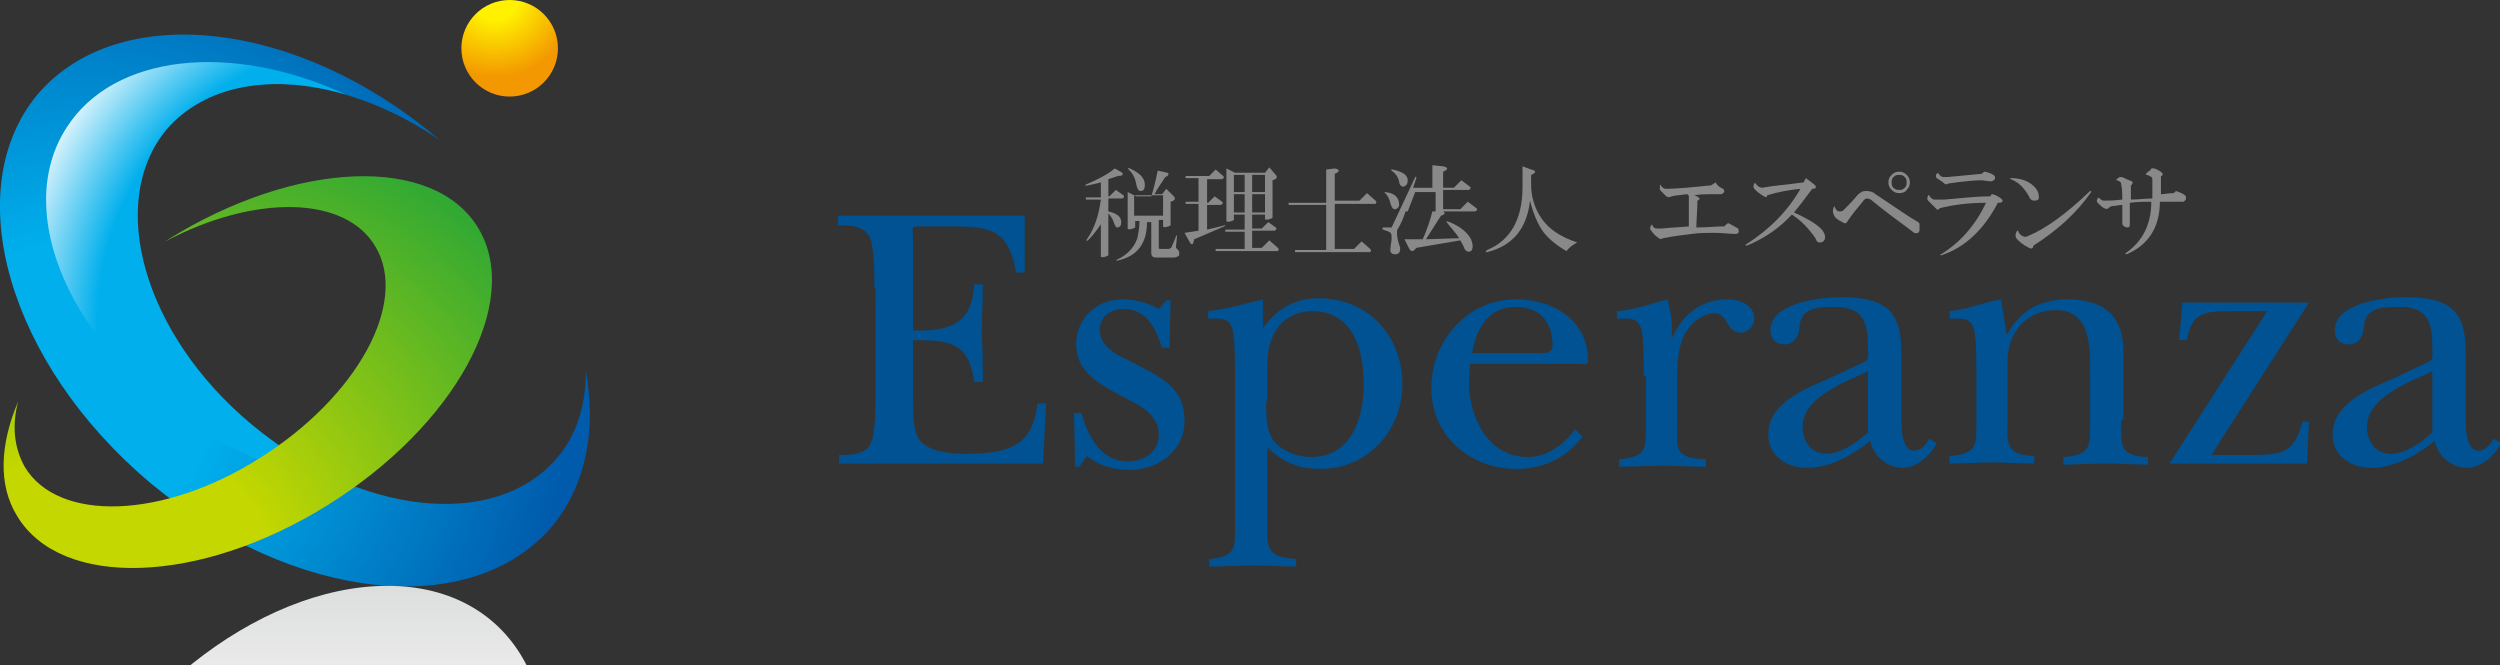 <?xml version="1.0" encoding="utf-8"?>
<!-- Generator: Adobe Illustrator 18.0.0, SVG Export Plug-In . SVG Version: 6.00 Build 0)  -->
<!DOCTYPE svg PUBLIC "-//W3C//DTD SVG 1.1//EN" "http://www.w3.org/Graphics/SVG/1.1/DTD/svg11.dtd">
<svg version="1.1" id="レイヤー_1" xmlns="http://www.w3.org/2000/svg" xmlns:xlink="http://www.w3.org/1999/xlink" x="0px"
	 y="0px" width="233px" height="62px" viewBox="0 0 233 62" enable-background="new 0 0 233 62" xml:space="preserve">
<rect x="0" y="0" width="233" height="62" fill="#333333" stroke="none"/>
<g>
	<defs>
		<rect id="SVGID_1_" width="233" height="62"/>
	</defs>
	<clipPath id="SVGID_2_">
		<use xlink:href="#SVGID_1_"  overflow="visible"/>
	</clipPath>
	<g clip-path="url(#SVGID_2_)">
		<g>
			<g>
				
					<radialGradient id="SVGID_3_" cx="-154.486" cy="-143.395" r="46.129" gradientTransform="matrix(0.985 0.174 -0.174 0.985 134.038 204.282)" gradientUnits="userSpaceOnUse">
					<stop  offset="0.292" style="stop-color:#00AFEC"/>
					<stop  offset="1" style="stop-color:#005BAC"/>
				</radialGradient>
				<path fill="url(#SVGID_3_)" d="M54.6,34.6c0,3.1-0.8,5.9-2.7,8.1c-5.7,6.7-18.4,5.4-28.5-3.1c-10.1-8.4-13.6-20.7-8-27.5
					c5.2-6.2,16.3-5.5,25.8,1.1c-0.1-0.1-0.3-0.2-0.4-0.3C27.7,1.8,11,0,3.5,8.8C-3.9,17.7,0.8,33.9,14,45
					C27.3,56.1,44,57.9,51.5,49C54.6,45.2,55.6,40.1,54.6,34.6z"/>
				
					<radialGradient id="SVGID_4_" cx="2258.99" cy="-139.532" r="36.038" gradientTransform="matrix(0.342 0.94 -0.94 0.342 -868.225 -2045.658)" gradientUnits="userSpaceOnUse">
					<stop  offset="0" style="stop-color:#00AFEC"/>
					<stop  offset="0.732" style="stop-color:#00AFEC"/>
					<stop  offset="1" style="stop-color:#FFFFFF"/>
				</radialGradient>
				<path fill="url(#SVGID_4_)" d="M32.7,45.1c-3.1-1.2-6.3-3.1-9.2-5.5c-10.1-8.4-13.6-20.7-8-27.5c3.6-4.2,9.9-5.3,16.7-3.3
					c-10.6-4.9-21.6-3.8-26,3.1c-5.1,7.9,0.4,20.4,12.2,28C23,42.8,28,44.6,32.7,45.1z"/>
			</g>
			
				<radialGradient id="SVGID_5_" cx="-122.134" cy="-186.19" r="7.549" gradientTransform="matrix(0.985 0.174 -0.174 0.985 134.038 204.282)" gradientUnits="userSpaceOnUse">
				<stop  offset="0.292" style="stop-color:#FFF100"/>
				<stop  offset="1" style="stop-color:#F39800"/>
			</radialGradient>
			<circle fill="url(#SVGID_5_)" cx="47.5" cy="4.5" r="4.5"/>
			
				<radialGradient id="SVGID_6_" cx="5827.176" cy="-148.032" r="63.002" gradientTransform="matrix(-0.516 0.825 0.801 0.367 3133.79 -4695.231)" gradientUnits="userSpaceOnUse">
				<stop  offset="0.292" style="stop-color:#C4D700"/>
				<stop  offset="1" style="stop-color:#009944"/>
			</radialGradient>
			<path fill="url(#SVGID_6_)" d="M1.6,48.1c-1.8-2.9-1.6-6.7,0.1-10.7c-0.6,2.2-0.4,4.3,0.6,6.1c3.1,5.2,12.9,4.9,21.9-0.8
				C33.3,37,38.1,28.2,35,23c-2.8-4.8-11.3-4.9-19.6-0.5c0.1-0.1,0.2-0.1,0.3-0.2c11.9-7.4,24.8-7.9,28.9-1s-2.2,18.4-14.1,25.8
				C18.6,54.5,5.7,54.9,1.6,48.1z"/>
			<linearGradient id="SVGID_7_" gradientUnits="userSpaceOnUse" x1="27.165" y1="103.705" x2="27.165" y2="54.606">
				<stop  offset="0" style="stop-color:#FFFFFF"/>
				<stop  offset="0.351" style="stop-color:#FEFEFE"/>
				<stop  offset="0.59" style="stop-color:#F8F8F8"/>
				<stop  offset="0.795" style="stop-color:#EEEEEE"/>
				<stop  offset="0.981" style="stop-color:#DEDFDF"/>
				<stop  offset="1" style="stop-color:#DCDDDD"/>
			</linearGradient>
			<path fill="url(#SVGID_7_)" d="M49.1,79.2c-4.9,13.6-18.7,24.6-30.9,24.6c-12.1,0-17.9-11-13-24.6C10.2,65.6,24,54.6,36.1,54.6
				C48.2,54.6,54,65.6,49.1,79.2z"/>
		</g>
		<g>
			<g>
				<path fill="#005293" d="M81.5,26.9c0-1.1,0-3.7-0.4-4.7c-0.5-1.2-1.9-1.2-3-1.2v-0.9h17.4v5.3h-0.8c-0.7-4.1-2.5-4.3-6.2-4.3
					h-2.5c-0.5,0-0.8,0-0.9,0.1c-0.1,0.1,0,0.5,0,1.3v8.3c4.8,0.2,5.5-1.8,5.7-4.3l0.8,0c0,1.6-0.1,3.2-0.1,4.8
					c0.1,1.4,0.1,2.9,0.1,4.3h-0.8c-0.5-3.7-2.3-3.9-5.7-3.9v5.8c0,1.1,0,2.7,0.6,3.5c0.9,1.2,3.1,1.3,4.5,1.3
					c3.6-0.1,6-0.5,6.5-4.7h0.8l-0.3,5.6H78.2v-0.8c1.1,0,2.6,0,3-1.2c0.4-0.9,0.4-3.5,0.4-4.7V26.9z"/>
				<path fill="#005293" d="M100.6,43.5h-0.4l-0.1-5h0.7c0.6,2.2,1.8,4.5,4.3,4.5c1.5,0,2.9-0.8,2.9-2.5c0-2-2-2.8-3.5-3.6
					c-2-1.1-4.2-2.2-4.2-4.8c0-2.4,1.9-4.2,4.3-4.2c1.1,0,2.4,0.3,3.4,0.9l0.7-0.8h0.4l-0.1,4.4h-0.7c-0.6-1.8-1.4-3.6-3.6-3.6
					c-1.2,0-2.2,0.7-2.2,1.9c0,1.8,1.9,2.5,3.3,3.2c2.4,1.3,4.6,2.2,4.6,5.3c0,2.9-2.5,4.6-5.2,4.6c-1.3,0-2.8-0.4-3.9-1.3
					L100.6,43.5z"/>
				<path fill="#005293" d="M117.6,30.7L117.6,30.7c1.4-1.9,3-2.9,5.3-2.9c4.6,0,7.8,3.5,7.8,8c0,4.3-3.2,7.9-7.6,7.9
					c-2.1,0-3.5-0.6-5-2v6.8c0,2.5-0.2,3.4,2.7,3.6v0.7c-1.3,0-2.6-0.1-3.9-0.1c-1.4,0-2.8,0.1-4.2,0.1v-0.7
					c2.6-0.2,2.4-1.1,2.4-3.4V35c0-1,0-3.4-0.2-4.2c-0.3-1.3-1.2-1.1-2.3-1.1v-0.7c1.8-0.2,3.5-0.7,5.1-1.1V30.7z M118,37.4
					c0,1.2,0,2.9,0.8,3.8c0.8,0.9,2.2,1.4,3.4,1.4c3.8,0,4.9-3.7,4.9-6.8c0-3.2-1-6.8-4.8-6.8c-1.5,0-2.8,0.7-3.5,2
					c-0.7,1.3-0.7,2.5-0.7,3.9V37.4z"/>
				<path fill="#005293" d="M147.5,40.7c-1.6,2-3.6,3-6.2,3c-4.3,0-7.9-3.1-7.9-7.5c0-4.4,3.3-8.3,7.9-8.3c3.4,0,6.7,1.9,6.7,5.7
					c0,0.5-0.5,0.3-0.9,0.3H137l-0.1,1.7c0,3.3,1.8,7,5.5,7c1.8,0,3.4-1.2,4.4-2.6L147.5,40.7z M143,32.9c0.6,0,1.7,0.2,1.7-0.7
					c0-2.2-1.2-3.6-3.4-3.6c-2.6,0-3.7,2-4.1,4.3H143z"/>
				<path fill="#005293" d="M153.2,35c0-0.9,0-3.4-0.2-4.2c-0.3-1.3-1.2-1.1-2.3-1.1v-0.7c1.6-0.1,3.2-0.7,4.7-1.1
					c0.3,1,0.5,2.3,0.4,3.5h0.1c0.9-2.1,2.7-3.5,5.1-3.5c1.1,0,2.5,0.5,2.5,1.8c0,0.7-0.6,1.3-1.2,1.3c-1.5,0-1.2-1.8-2.5-1.8
					c-1.1,0-2.2,0.9-2.7,1.8c-0.8,1.4-0.8,3.2-0.8,4.8v3.5c0,2.6-0.3,3.4,2.7,3.5v0.7c-1.3,0-2.7-0.1-4-0.1c-1.4,0-2.7,0.1-4.1,0.1
					v-0.7c2.6-0.2,2.5-1,2.5-3.3V35z"/>
				<path fill="#005293" d="M173.8,33.7c0.4-0.2,0.3-0.6,0.3-1c0-2.4-0.2-4.1-3.1-4.1c-1.8,0-3.2,0.1-3.3,2
					c-0.1,0.8-0.5,1.5-1.4,1.5c-0.8,0-1.3-0.5-1.3-1.3c0-2.6,4.7-3.1,6.5-3.1c3.9,0,5.7,1,5.7,5v5.8c0,0.9-0.1,3.5,1.2,3.5
					c0.7,0,1.1-0.6,1.4-1.1l0.7,0.4c-0.6,1.2-1.9,2.3-3.2,2.3c-1.4,0-2.7-1.1-3-2.5c-1.6,1.3-3.7,2.5-5.9,2.5
					c-1.9,0-3.6-1.1-3.6-3.1c0-2.9,3.3-4.2,5.6-5.2L173.8,33.7z M174.1,34.6c-2.1,1-6.1,2.4-6.1,5.2c0,1.3,0.8,2.5,2.2,2.5
					c1.4,0,2.9-1.1,3.9-2V34.6z"/>
				<path fill="#005293" d="M197.7,39.1c0,2.3-0.3,3.4,2.5,3.5v0.7c-1.3,0-2.6-0.1-3.8-0.1c-1.4,0-2.7,0.1-4.1,0.1v-0.7
					c2.6-0.2,2.5-1,2.5-3.3v-4.5c0-2.4,0.1-5.9-3.2-5.9c-2.7,0-4.5,2.1-4.5,4.7v5.4c0,2.3-0.3,3.4,2.5,3.5v0.7
					c-1.3,0-2.6-0.1-3.8-0.1c-1.4,0-2.7,0.1-4.1,0.1v-0.7c2.6-0.2,2.5-1,2.5-3.3V35c0-1,0-3.4-0.2-4.2c-0.3-1.3-1.2-1.1-2.3-1.1
					v-0.7c1.8-0.2,3.1-0.8,4.8-1.1l0.5,3.2h0.1c1.2-2.2,3.1-3.2,5.6-3.2c3.3,0,5.2,1.5,5.2,4.8V39.1z"/>
				<path fill="#005293" d="M215,43.2h-12.8l9.1-14.2h-3.2c-2.5,0-3.8,0-4.3,2.7h-0.7l0.3-3.5h11.8l-9.1,14.2h3.7
					c2.8,0,4-0.1,4.8-3.1h0.6L215,43.2z"/>
				<path fill="#005293" d="M226.4,33.7c0.4-0.2,0.3-0.6,0.3-1c0-2.4-0.2-4.1-3.1-4.1c-1.8,0-3.2,0.1-3.3,2
					c-0.1,0.8-0.5,1.5-1.4,1.5c-0.8,0-1.3-0.5-1.3-1.3c0-2.6,4.7-3.1,6.5-3.1c3.9,0,5.7,1,5.7,5v5.8c0,0.9-0.1,3.5,1.2,3.5
					c0.7,0,1.1-0.6,1.4-1.1l0.7,0.4c-0.6,1.2-1.9,2.3-3.2,2.3c-1.4,0-2.7-1.1-3-2.5c-1.6,1.3-3.7,2.5-5.9,2.5
					c-1.9,0-3.6-1.1-3.6-3.1c0-2.9,3.3-4.2,5.6-5.2L226.4,33.7z M226.7,34.6c-2.1,1-6.1,2.4-6.1,5.2c0,1.3,0.8,2.5,2.2,2.5
					c1.4,0,2.9-1.1,3.9-2V34.6z"/>
			</g>
			<g>
				<path fill="#898989" d="M104.6,16.1c0.1,0.2,0,0.3-0.4,0.3c-0.3,0.1-0.6,0.2-0.9,0.3v1.6h0.1l0.6-0.6l0.7,0.5
					c0.1,0.1,0.1,0.2-0.1,0.3h-1.3v1.2c0.8,0.2,1.2,0.5,1.2,1c0,0.3-0.1,0.5-0.4,0.5c-0.1,0-0.2-0.2-0.3-0.5
					c-0.1-0.3-0.3-0.6-0.5-0.8v3.9l-0.2,0.1c-0.3,0.1-0.5,0.1-0.5,0v-3c-0.4,0.6-0.8,1.1-1.2,1.5c-0.1,0.1-0.2,0-0.1-0.1
					c0.7-1,1.1-2.2,1.3-3.7h-1.4v-0.2h1.4v-1.4c-0.4,0.1-0.8,0.2-1.3,0.3c-0.2,0-0.2,0-0.1-0.1c1.2-0.5,2.1-1,2.7-1.5L104.6,16.1z
					 M108.8,16.1c0.2,0.1,0.1,0.3-0.2,0.4c-0.3,0.5-0.7,1-1,1.6h0.7l0.4-0.5l0.7,0.7c0.2,0.2,0.1,0.4-0.3,0.5v2.2l-0.2,0.1
					c-0.3,0.1-0.5,0.1-0.5,0v-0.6H108v2.6c0,0,0,0.1,0.1,0.1c0.2,0,0.5,0,0.8,0c0.1,0,0.3-0.1,0.3-0.2c0.1-0.3,0.3-0.6,0.4-1
					c0.1-0.1,0.1-0.1,0.1,0l-0.1,1c0,0.1,0,0.1,0.1,0.2c0.1,0.1,0.2,0.2,0.2,0.3c0,0.1,0,0.2,0,0.3c-0.1,0.1-0.3,0.2-0.5,0.2
					c-0.6,0-1.2,0-1.7,0c-0.3,0-0.4-0.2-0.4-0.4v-2.9h-0.4c0,2-0.9,3.2-2.8,3.6c-0.1,0-0.1,0,0-0.1c0.9-0.4,1.6-1.1,1.9-2
					c0.1-0.5,0.2-1,0.2-1.6h-0.4v0.6l-0.2,0.1c-0.3,0.1-0.5,0.1-0.5,0v-3.4l0.8,0.4h1.4c0.2-0.6,0.4-1.4,0.6-2.4L108.8,16.1z
					 M106.7,17.2c0,0.4-0.1,0.6-0.4,0.6c-0.2,0-0.3-0.2-0.4-0.6c-0.1-0.7-0.4-1.1-0.7-1.4c-0.1-0.1-0.1-0.2,0.1-0.1
					C106.2,16.1,106.7,16.6,106.7,17.2z M105.7,20.1h2.7v-1.9h-2.7V20.1z"/>
				<path fill="#898989" d="M114,16.4c0.1,0.1,0.1,0.2-0.1,0.3h-1.4v2.2h0.1l0.6-0.6l0.7,0.5c0.1,0.1,0.1,0.2-0.1,0.3h-1.3v2.3
					c0.8-0.2,1.3-0.3,1.6-0.4c0.1,0,0.2,0,0,0.1c-0.9,0.4-1.9,0.8-2.8,1.2c-0.1,0.5-0.2,0.6-0.4,0.3l-0.5-0.9c0.1,0,0.6-0.1,1.3-0.2
					v-2.5h-1.2v-0.2h1.2v-2.2h-1.2v-0.2h2.2l0.6-0.6L114,16.4z M118.9,16.3c0.2,0.2,0.1,0.4-0.3,0.5v3.5l-0.2,0.1
					c-0.3,0.1-0.5,0.1-0.5,0V20h-1.2v1.3h0.9l0.6-0.6l0.7,0.5c0.1,0.1,0.1,0.2-0.1,0.3h-2.1v1.6h0.9l0.7-0.7l0.8,0.7
					c0.1,0.1,0.1,0.2,0,0.3h-5.8v-0.2h2.7v-1.6h-1.8v-0.2h1.8V20h-1v0.5l-0.2,0.1c-0.3,0.1-0.5,0.1-0.5,0v-4.9l0.8,0.4h2.8l0.4-0.5
					L118.9,16.3z M115,17.9h1v-1.6h-1V17.9z M115,19.8h1v-1.7h-1V19.8z M116.7,17.9h1.2v-1.6h-1.2V17.9z M116.7,19.8h1.2v-1.7h-1.2
					V19.8z"/>
				<path fill="#898989" d="M124.4,15.7c0.5,0.1,0.5,0.3,0,0.5v2.5h2.3l0.7-0.7l0.8,0.7c0.1,0.1,0.1,0.2,0,0.3h-3.8v4.2h1.8l0.7-0.7
					l0.8,0.7c0.1,0.1,0.1,0.2,0,0.3h-7v-0.2h2.9v-4.2h-3.5v-0.2h3.5v-3.1L124.4,15.7z"/>
				<path fill="#898989" d="M134.5,15.5c0.5,0.1,0.5,0.3,0,0.5v1.5h1l0.7-0.7l0.8,0.6c0.1,0.1,0.1,0.2-0.1,0.3h-2.4v1.8h1.6l0.7-0.7
					l0.8,0.6c0.1,0.1,0.1,0.2-0.1,0.3h-3c0.2,0.1,0.2,0.3-0.2,0.4l-1.4,2.2l3.1-0.1c-0.4-0.6-0.8-1-1.1-1.4
					c-0.2-0.2-0.1-0.2,0.2-0.1c1,0.4,1.7,1,2,1.6c0.2,0.5,0.2,0.9,0,1.1c-0.2,0.1-0.4,0.1-0.6-0.2c-0.1-0.3-0.3-0.6-0.4-0.8
					l-4.1,0.7c-0.3,0.4-0.5,0.4-0.7,0l-0.4-0.8c0.3,0,0.9,0,1.7,0c0.4-0.9,0.7-1.8,0.9-2.6h-2.5c-0.2,0.6-0.4,1.1-0.7,1.6
					c-0.1,0.1-0.1,0.3-0.1,0.5c0,0.3,0.1,0.7,0.3,1.3c0,0.4-0.1,0.6-0.5,0.6c-0.3,0-0.5-0.2-0.4-0.6c0-0.3,0.1-0.6,0.1-0.9
					c0-0.2,0-0.4-0.1-0.5c-0.1-0.1-0.4-0.2-0.7-0.3c-0.1-0.1-0.1-0.1,0-0.2h0.8l2.2-4.7c0.1-0.1,0.1,0,0.1,0.1l-0.3,0.9h1.8v-2.1
					L134.5,15.5z M130.4,19.1c0,0.2-0.2,0.4-0.4,0.4c-0.2,0-0.3-0.2-0.4-0.5c-0.1-0.5-0.3-0.8-0.5-1c-0.1-0.1-0.1-0.1,0-0.1
					C130,18,130.4,18.4,130.4,19.1z M131.2,16.8c0,0.3-0.1,0.5-0.4,0.6c-0.2,0-0.4-0.2-0.4-0.5c-0.1-0.4-0.3-0.7-0.7-1
					c-0.1-0.1-0.1-0.1,0.1-0.1C130.7,16,131.2,16.3,131.2,16.8z M131.2,19.7h2.6v-1.8h-1.9L131.2,19.7z"/>
				<path fill="#898989" d="M142.7,15.8c0.5,0.1,0.5,0.3,0,0.5v0.9c0,1.1,0.3,2.2,1,3.2c0.7,1,1.8,1.7,3.3,2.2
					c-0.4,0.2-0.8,0.5-1,0.8c-0.9-0.5-1.6-1.1-2.1-1.7c-0.6-0.8-1-1.8-1.3-3c-0.3,2.6-1.6,4.2-4,4.8c-0.2,0-0.2,0,0-0.2
					c2.2-0.9,3.3-2.9,3.3-5.9v-1.9L142.7,15.8z"/>
				<path fill="#898989" d="M160.6,17.6c0.1,0.1,0.1,0.2,0.1,0.3c-0.1,0.1-0.2,0.2-0.3,0.2c-0.3,0-0.6,0-1,0c-0.4,0-0.9,0-1.5,0.1
					c0.6,0.2,0.6,0.4,0.3,0.5c0,0.9-0.1,1.8-0.1,2.5c1,0,1.8-0.1,2.6-0.1c0.2-0.2,0.3-0.3,0.4-0.3c0.4,0.2,0.7,0.4,0.9,0.5
					c0.1,0.3,0.1,0.5-0.3,0.5c-0.6,0-1.2-0.1-1.9-0.1c-0.7,0-1.4,0-2.1,0.1c-0.8,0.1-1.7,0.2-2.7,0.4c-0.2,0.1-0.3,0.1-0.4,0
					c-0.3-0.2-0.5-0.4-0.7-0.7c0,0-0.1-0.1-0.1-0.1c0-0.2,0-0.3,0.1-0.4c0-0.1,0.1-0.1,0.1,0c0.1,0.2,0.2,0.3,0.4,0.3
					c0.1,0,0.3,0,0.5,0c0.8-0.1,1.6-0.1,2.5-0.2c0-0.8,0-1.8,0-2.8c0-0.1-0.1-0.2-0.2-0.2c-0.6,0.1-1.1,0.1-1.4,0.2
					c-0.2,0.1-0.3,0.1-0.5,0c-0.3-0.3-0.5-0.5-0.6-0.6c0-0.1,0-0.2,0-0.4c0-0.1,0.1-0.1,0.1,0c0.1,0.2,0.3,0.3,0.5,0.3
					c0.7,0,2-0.1,3.9-0.3c0.1,0,0.3,0,0.4-0.1c0.1-0.1,0.2-0.1,0.3-0.2C160.1,17.4,160.4,17.5,160.6,17.6z"/>
				<path fill="#898989" d="M168.3,16.6c0.4,0.3,0.7,0.5,0.9,0.7c0.1,0.2,0,0.3-0.3,0.3c-0.6,0.8-1.2,1.6-1.7,2.2
					c1.1,0.5,2,1,2.5,1.5c0.3,0.3,0.4,0.6,0.4,0.8c0,0.3-0.2,0.5-0.5,0.5c-0.2,0-0.3-0.1-0.4-0.4c-0.7-1-1.4-1.7-2.2-2.2
					c-1.1,1.2-2.5,2.2-4.2,2.9c-0.1,0-0.1,0-0.1-0.1c2.2-1.4,3.9-3.1,5.1-5.2c-1.1,0.1-2.1,0.3-3.1,0.6c0,0.2-0.1,0.2-0.3,0.1
					c-0.5-0.3-0.7-0.5-0.9-0.7c-0.1-0.1-0.1-0.3,0-0.5c0.1-0.1,0.1-0.1,0.1,0c0.1,0.1,0.2,0.2,0.3,0.3c0.1,0,0.2,0.1,0.3,0.1
					c1.1-0.2,2.4-0.3,3.9-0.5L168.3,16.6z"/>
				<path fill="#898989" d="M174.8,18.1l0.9,0.6c1.2,0.8,2.2,1.5,2.9,1.9c0.2,0.1,0.3,0.2,0.3,0.3c0,0.1,0,0.3,0,0.5
					c0,0.3-0.2,0.4-0.5,0.3c-1.3-1-2.6-1.9-3.8-2.9c-0.2-0.2-0.4-0.3-0.6-0.3c-0.1,0-0.3,0.1-0.4,0.3c-0.5,0.6-1,1.2-1.4,1.8
					c-0.1,0.2-0.2,0.3-0.5,0.1c-0.4-0.2-0.7-0.4-0.8-0.7c-0.1-0.2-0.1-0.4,0-0.7c0.1-0.1,0.1-0.1,0.1,0c0.1,0.2,0.2,0.4,0.4,0.4
					c0.2,0,0.3,0,0.4-0.1c0.5-0.5,0.9-0.9,1.3-1.4c0.3-0.3,0.5-0.4,0.8-0.4C174.3,17.8,174.6,17.9,174.8,18.1z M177,18
					c-0.3,0-0.5-0.1-0.7-0.3c-0.2-0.2-0.3-0.4-0.3-0.7c0-0.3,0.1-0.5,0.3-0.7c0.2-0.2,0.4-0.3,0.7-0.3c0.3,0,0.5,0.1,0.7,0.3
					c0.2,0.2,0.3,0.4,0.3,0.7c0,0.3-0.1,0.5-0.3,0.7C177.6,17.9,177.3,18,177,18z M177.4,17.6c0.1-0.1,0.2-0.1,0.2-0.2
					c0.1-0.1,0.1-0.3,0.1-0.4c0-0.1,0-0.3-0.1-0.4c0-0.1-0.1-0.1-0.2-0.2c-0.1-0.1-0.3-0.1-0.4-0.1c-0.1,0-0.3,0-0.4,0.1
					c-0.1,0.1-0.2,0.1-0.2,0.2c-0.1,0.1-0.1,0.3-0.1,0.4c0,0.1,0,0.3,0.1,0.4c0,0.1,0.1,0.1,0.2,0.2c0.1,0.1,0.3,0.1,0.4,0.1
					C177.2,17.7,177.3,17.7,177.4,17.6z"/>
				<path fill="#898989" d="M186.6,18.6c0.1,0.2,0,0.3-0.4,0.3c-1.3,2.5-3.1,4.2-5.3,4.9c-0.1,0-0.1-0.1,0-0.1
					c1.8-1.1,3.2-2.7,4.2-4.8c-1.7,0-3.1,0.2-4.3,0.5c-0.1,0.1-0.2,0.2-0.3,0.1c-0.2-0.2-0.5-0.5-0.8-0.8c-0.1-0.1-0.1-0.2,0-0.5
					c0,0,0.1,0,0.1,0c0.1,0.2,0.3,0.4,0.5,0.4c0.3,0,0.6,0,0.9,0c1.4-0.1,2.8-0.3,4.3-0.3c0.1-0.2,0.1-0.2,0.2-0.2
					C186.1,18.2,186.4,18.4,186.6,18.6z M185.9,16.4c0.1,0.3,0,0.4-0.3,0.5c-0.4,0-0.7-0.1-0.9-0.1c-0.7,0-1.7,0.1-3.1,0.3
					c-0.1,0.1-0.3,0.1-0.4,0c-0.2-0.2-0.4-0.3-0.7-0.5c-0.1-0.1-0.1-0.3,0-0.4c0.1-0.1,0.1-0.1,0.2,0c0.1,0.2,0.3,0.3,0.4,0.3
					c0.1,0,0.3,0,0.4,0c1-0.1,2.1-0.2,3.2-0.3c0.1-0.1,0.2-0.2,0.3-0.2C185.4,16.1,185.7,16.2,185.9,16.4z"/>
				<path fill="#898989" d="M189.6,18.7c-0.2,0-0.4-0.1-0.5-0.4c-0.4-0.7-0.9-1.3-1.7-1.6c-0.1-0.1-0.1-0.1,0-0.1
					c1,0,1.7,0.3,2.2,0.8c0.2,0.2,0.4,0.5,0.4,0.8C190.1,18.6,189.9,18.7,189.6,18.7z M194.9,17.9c-1.4,2-3.2,3.6-5.4,5
					c0,0.3-0.2,0.3-0.4,0.2c-0.6-0.3-0.9-0.6-1.1-0.8c-0.2-0.2-0.2-0.5,0-0.8c0,0,0.1,0,0.1,0c0,0.2,0.2,0.4,0.4,0.5
					c0.2,0.1,0.3,0.1,0.5,0c1.7-0.7,3.6-2.1,5.8-4.2C194.9,17.8,194.9,17.8,194.9,17.9z"/>
				<path fill="#898989" d="M200.8,15.7c0.3,0.1,0.6,0.3,0.7,0.4c0.1,0.1,0.1,0.3-0.1,0.3c0,0.6,0,1.1,0,1.7c0.3,0,0.7-0.1,1.2-0.1
					c0.1-0.1,0.2-0.2,0.2-0.2c0.6,0.2,0.9,0.4,0.9,0.5c0.1,0.2,0,0.4-0.2,0.5c-0.1,0-0.3,0-0.3,0c-0.5,0-1.1,0-1.9,0
					c0,2.3-1,4-3.1,4.9c-0.1,0-0.1,0-0.1-0.1c1.6-1.1,2.4-2.7,2.4-4.8c-0.5,0-1.2,0-2,0.1c0,0.8,0,1.5,0,2.1c0,0.1-0.1,0.2-0.2,0.2
					c-0.2,0-0.4-0.1-0.5-0.3c0,0,0-0.2,0-0.3c0-0.4,0-0.9,0-1.5c-0.3,0-0.6,0.1-0.9,0.1c-0.1,0-0.3,0.1-0.4,0.2
					c-0.1,0.1-0.2,0.1-0.4,0c-0.2-0.1-0.4-0.3-0.6-0.5c-0.1-0.1-0.1-0.2,0-0.4c0-0.1,0.1-0.1,0.2,0c0.1,0.1,0.2,0.2,0.4,0.2
					c0.4,0,0.9,0,1.7-0.1c0-0.5,0-0.9-0.1-1.4c0-0.2-0.1-0.3-0.4-0.4c-0.1,0-0.1-0.1,0-0.1c0.1-0.1,0.2-0.2,0.3-0.2
					c0.1,0,0.2,0,0.4,0.1c0.2,0.1,0.4,0.2,0.7,0.3c0.1,0.1,0.1,0.2-0.1,0.4v1.3c0.7,0,1.4-0.1,2-0.1c0-0.5,0-1.1,0-1.8
					c0-0.2-0.2-0.3-0.5-0.4c-0.1,0-0.1,0-0.1-0.1c0.2-0.2,0.3-0.3,0.4-0.3C200.5,15.6,200.6,15.7,200.8,15.7z"/>
			</g>
		</g>
	</g>
</g>
</svg>
